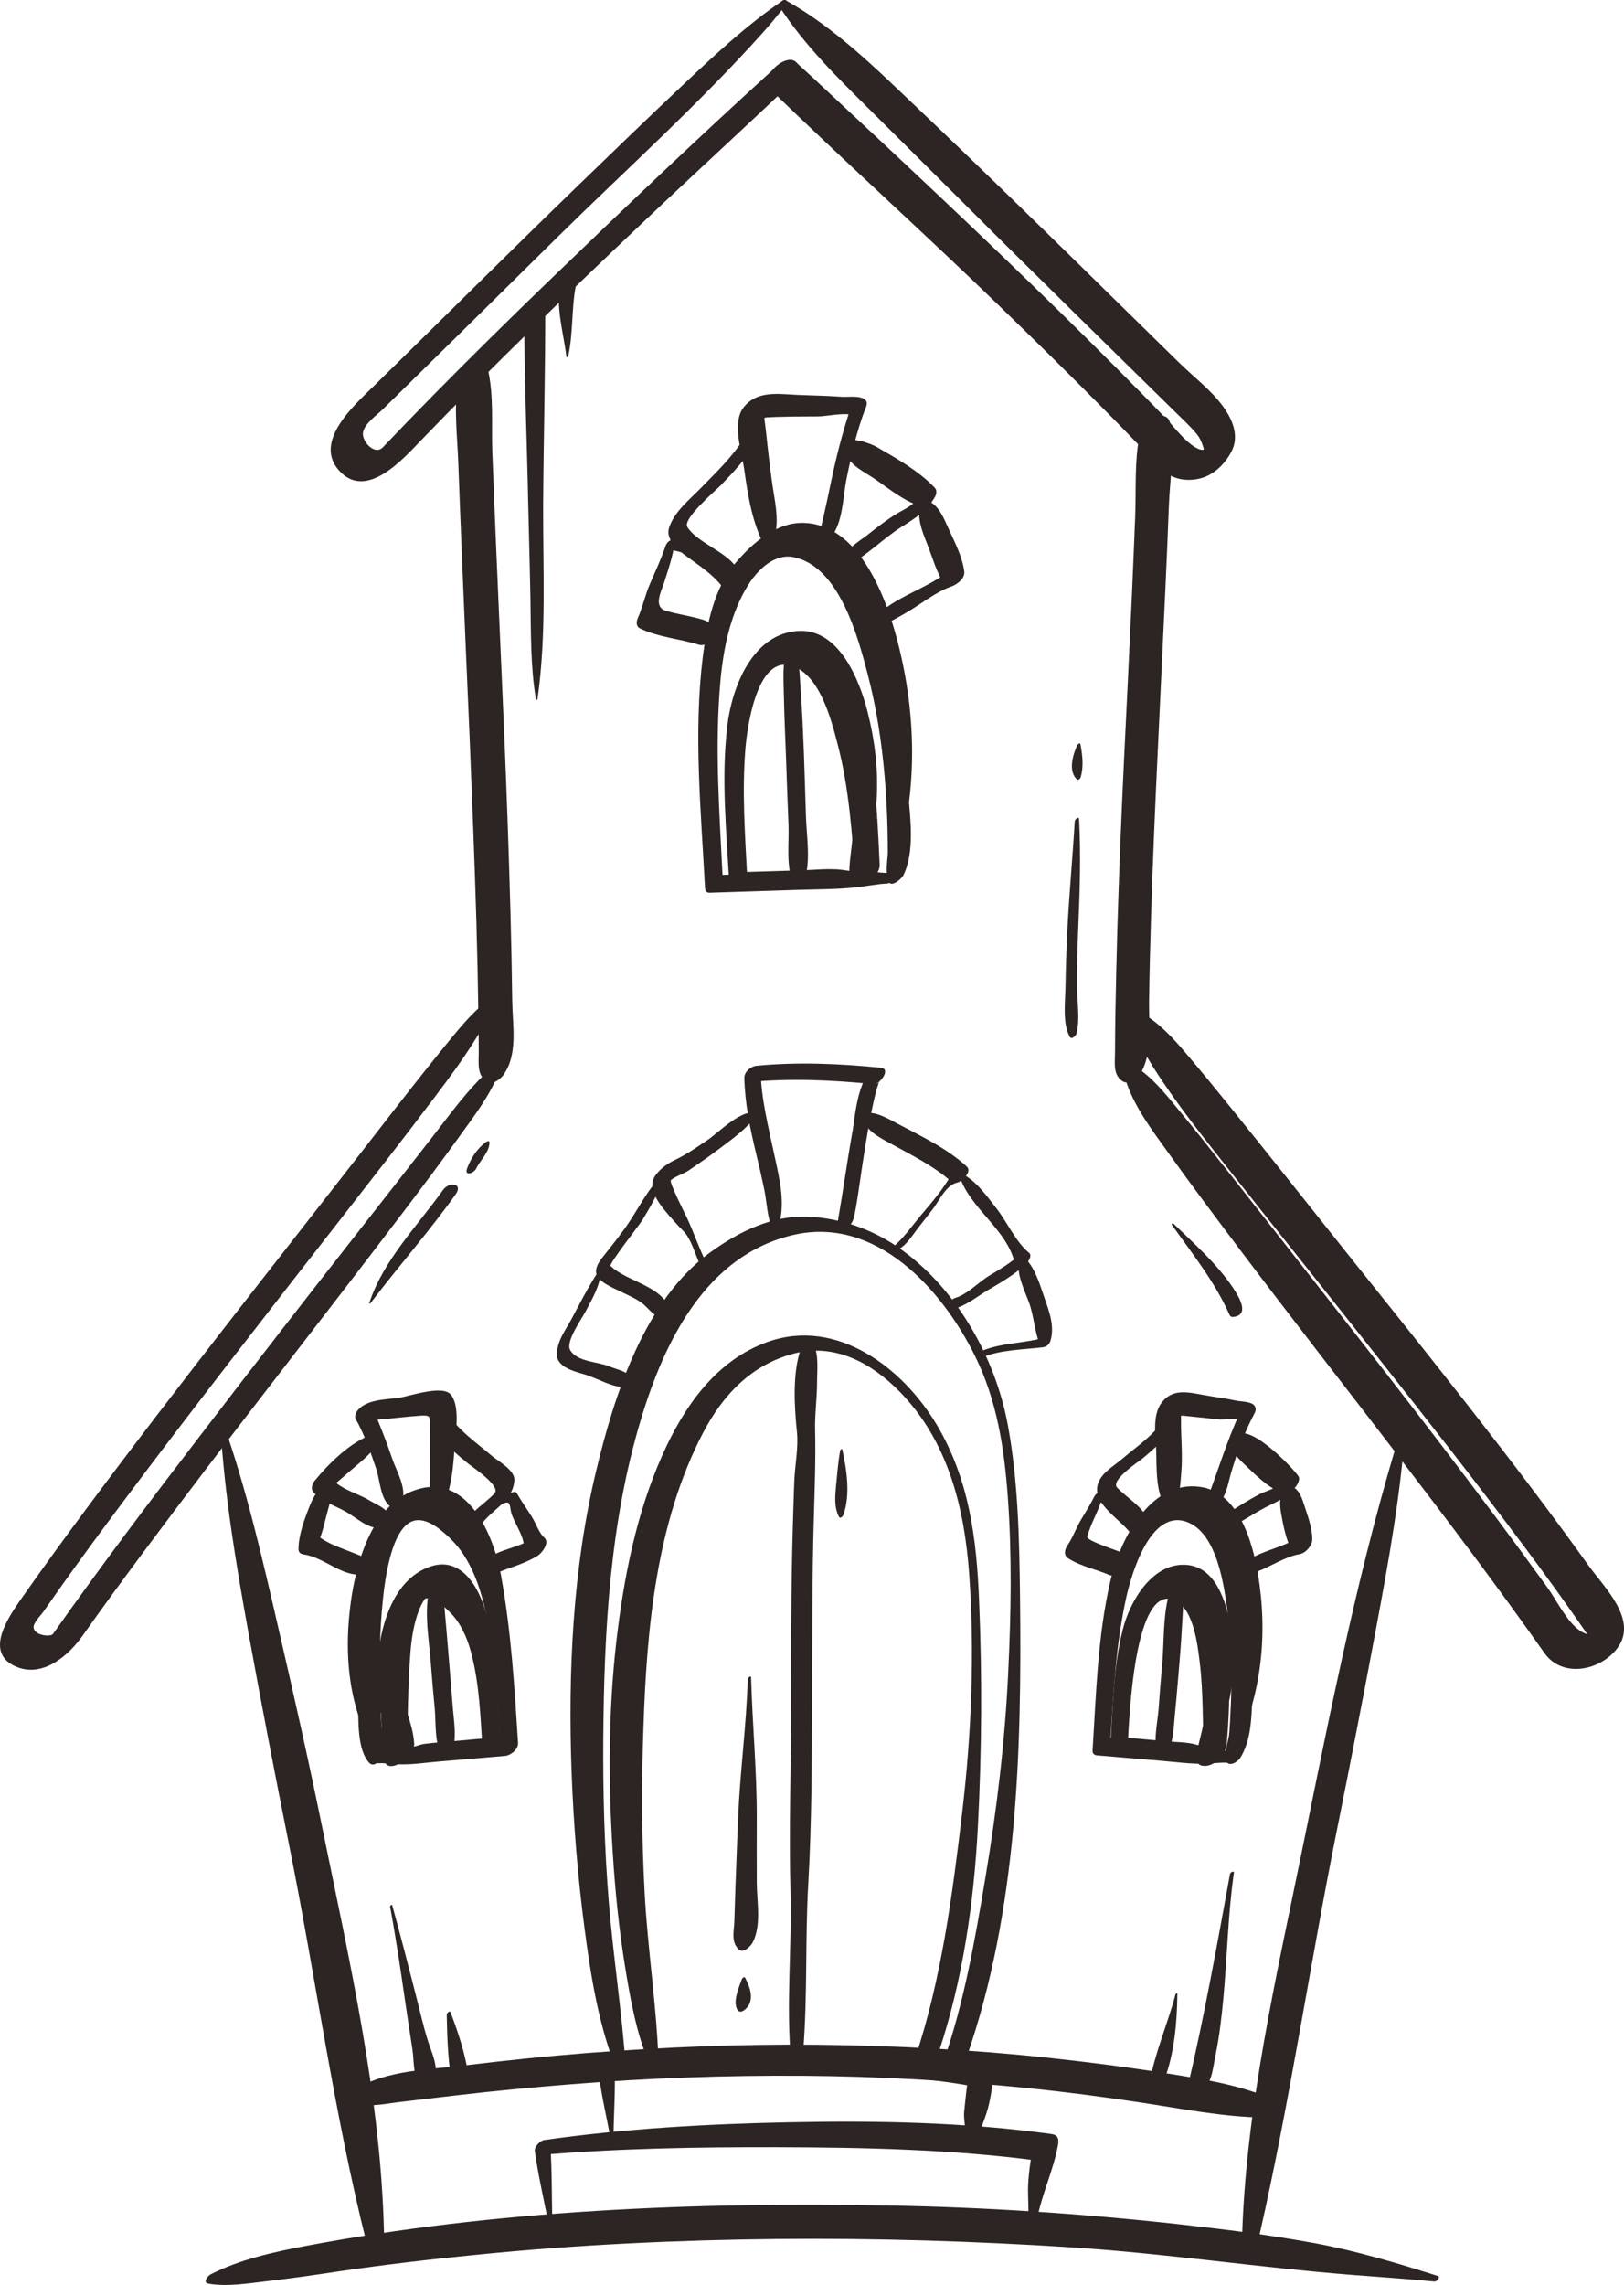 <?xml version="1.0" encoding="UTF-8"?> <svg xmlns="http://www.w3.org/2000/svg" viewBox="0 0 53.992 75.933" fill="none"><path d="M7.327 47.359C7.461 49.692 7.852 51.997 8.266 54.293C8.694 56.64 9.145 58.987 9.614 61.324C10.498 65.714 11.096 70.187 12.186 74.53C12.265 74.839 12.771 74.388 12.766 74.185C12.66 69.671 11.62 65.185 10.723 60.777C10.268 58.54 9.766 56.313 9.251 54.086C8.726 51.804 8.202 49.508 7.424 47.299C7.406 47.244 7.323 47.322 7.323 47.359H7.327Z" fill="#2D2523"></path><path d="M46.629 47.345C45.216 51.892 44.278 56.627 43.33 61.292C42.451 65.618 41.406 70.04 41.291 74.471C41.282 74.839 41.83 74.452 41.876 74.259C42.888 69.81 43.55 65.282 44.448 60.814C44.899 58.573 45.336 56.332 45.755 54.086C46.173 51.845 46.583 49.591 46.73 47.318C46.73 47.253 46.638 47.327 46.629 47.355V47.345Z" fill="#2D2523"></path><path d="M6.922 75.888C7.562 75.999 8.248 75.879 8.892 75.805C9.656 75.718 10.419 75.608 11.183 75.493C12.771 75.258 14.363 75.074 15.96 74.917C19.231 74.595 22.521 74.439 25.807 74.406C29.097 74.374 32.396 74.475 35.677 74.687C38.801 74.89 41.893 75.359 45.008 75.603C45.906 75.672 46.798 75.732 47.695 75.819C47.765 75.824 47.903 75.667 47.806 75.635C46.458 75.207 45.1 74.802 43.711 74.544C42.224 74.273 40.724 74.085 39.224 73.919C36.003 73.564 32.769 73.348 29.524 73.293C23.087 73.173 16.498 73.445 10.157 74.637C9.094 74.839 7.962 75.088 6.996 75.585C6.909 75.631 6.734 75.851 6.922 75.884V75.888Z" fill="#2D2523"></path><path d="M16.417 33.095C15.732 33.569 15.189 34.273 14.664 34.917C13.965 35.778 13.284 36.652 12.603 37.531C10.978 39.625 9.34 41.709 7.711 43.802C6.059 45.928 4.412 48.063 2.806 50.226C2.116 51.156 1.435 52.094 0.768 53.042C0.317 53.686 -0.594 54.933 0.565 55.398C1.44 55.748 2.282 55.012 2.742 54.363C3.372 53.47 4.016 52.591 4.67 51.712C6.124 49.757 7.605 47.82 9.096 45.892C10.55 44.005 12.009 42.123 13.449 40.223C14.066 39.408 14.682 38.589 15.281 37.756C15.768 37.08 16.307 36.385 16.601 35.603C16.689 35.368 16.459 35.382 16.33 35.502C15.571 36.169 14.963 37.029 14.342 37.825C13.56 38.824 12.782 39.827 11.995 40.825C10.205 43.108 8.42 45.399 6.658 47.705C4.992 49.876 3.34 52.062 1.762 54.298C1.688 54.404 1.145 54.358 1.118 54.091C1.099 53.93 1.357 53.682 1.444 53.558C1.614 53.314 1.789 53.065 1.96 52.821C2.65 51.846 3.363 50.884 4.076 49.927C6.423 46.789 8.839 43.701 11.25 40.609C12.34 39.21 13.431 37.816 14.498 36.399C14.936 35.819 15.368 35.235 15.755 34.618C16.054 34.144 16.38 33.679 16.491 33.127C16.5 33.076 16.449 33.076 16.417 33.1V33.095Z" fill="#2D2523"></path><path d="M37.582 33.611C37.687 34.471 38.184 35.244 38.667 35.962C39.298 36.896 40.002 37.789 40.701 38.672C42.367 40.78 44.046 42.878 45.712 44.985C47.387 47.102 49.057 49.228 50.672 51.39C51.358 52.306 52.03 53.236 52.683 54.179C52.766 54.298 52.821 54.404 52.867 54.542C52.955 54.786 53.157 54.308 53.084 54.331C52.913 54.377 52.683 54.294 52.545 54.202C52.09 53.903 51.759 53.185 51.441 52.748C49.126 49.545 46.701 46.416 44.263 43.306C43.08 41.796 41.893 40.287 40.706 38.778C40.213 38.152 39.717 37.526 39.21 36.914C38.759 36.367 38.331 35.815 37.733 35.433C37.572 35.331 37.333 35.566 37.379 35.736C37.637 36.707 38.308 37.563 38.888 38.373C39.625 39.404 40.388 40.416 41.148 41.428C42.892 43.747 44.682 46.03 46.448 48.335C48.114 50.507 49.766 52.693 51.344 54.929C51.952 55.794 53.236 55.509 53.783 54.754C54.455 53.824 53.346 52.762 52.826 52.044C50.313 48.537 47.599 45.169 44.907 41.801C43.582 40.144 42.27 38.479 40.936 36.831C40.398 36.164 39.854 35.497 39.293 34.844C38.842 34.324 38.322 33.799 37.687 33.532C37.646 33.514 37.582 33.578 37.586 33.62L37.582 33.611Z" fill="#2D2523"></path><path d="M16.741 35.713C17.228 35.041 17.04 34.057 17.03 33.27C17.017 32.285 16.998 31.3 16.971 30.316C16.915 28.263 16.842 26.216 16.754 24.168C16.667 22.111 16.575 20.059 16.487 18.002C16.446 17.013 16.405 16.019 16.368 15.025C16.336 14.133 16.423 13.148 16.221 12.278C16.096 11.754 15.254 12.481 15.213 12.761C15.093 13.613 15.204 14.514 15.236 15.37C15.273 16.36 15.31 17.349 15.351 18.338C15.434 20.39 15.526 22.447 15.613 24.5C15.696 26.552 15.779 28.599 15.839 30.652C15.866 31.636 15.889 32.626 15.903 33.615C15.912 34.061 15.917 34.508 15.917 34.954C15.917 35.322 15.843 35.787 16.239 35.962C16.418 36.04 16.644 35.847 16.741 35.718V35.713Z" fill="#2D2523"></path><path d="M37.894 35.717C38.335 34.999 38.192 34.107 38.202 33.287C38.215 32.372 38.238 31.456 38.266 30.541C38.321 28.709 38.4 26.882 38.487 25.051C38.57 23.224 38.662 21.393 38.745 19.566C38.786 18.65 38.828 17.739 38.86 16.824C38.892 15.954 39.058 14.96 38.91 14.1C38.8 13.455 37.958 14.1 37.884 14.477C37.714 15.333 37.774 16.262 37.742 17.137C37.705 18.052 37.668 18.968 37.627 19.879C37.544 21.71 37.452 23.537 37.364 25.364C37.277 27.191 37.203 29.022 37.148 30.849C37.12 31.764 37.102 32.676 37.084 33.591C37.074 34.047 37.074 34.507 37.07 34.962C37.07 35.312 36.996 35.708 37.309 35.924C37.507 36.062 37.783 35.883 37.894 35.708V35.717Z" fill="#2D2523"></path><path d="M26 0.034C24.799 0.853 23.75 1.837 22.696 2.831C21.518 3.94 20.354 5.068 19.194 6.19C16.926 8.385 14.689 10.617 12.43 12.826C11.781 13.461 10.383 14.689 11.294 15.66C12.191 16.617 13.392 15.26 13.958 14.675C16.392 12.149 18.923 9.71 21.472 7.299C23.073 5.781 24.702 4.295 26.299 2.772C26.451 2.624 26.672 2.27 26.474 2.072C26.267 1.865 25.931 2.104 25.774 2.247C23.193 4.594 20.667 7 18.159 9.421C16.898 10.64 15.651 11.869 14.418 13.12C13.852 13.695 13.291 14.275 12.729 14.864C12.453 15.154 12.007 14.648 12.071 14.358C12.136 14.063 12.518 13.806 12.725 13.603C12.973 13.359 13.217 13.12 13.465 12.876C14.027 12.324 14.588 11.772 15.15 11.22C16.295 10.088 17.446 8.956 18.591 7.824C20.846 5.606 23.23 3.462 25.342 1.106C25.618 0.802 25.876 0.48 26.133 0.158C26.225 0.043 26.119 -0.049 26.004 0.029L26 0.034Z" fill="#2D2523"></path><path d="M25.926 0.241C26.754 1.506 27.808 2.542 28.876 3.605C30.021 4.75 31.176 5.887 32.322 7.033C34.549 9.26 36.804 11.459 39.049 13.668C39.302 13.916 39.56 14.151 39.785 14.422C39.891 14.551 39.951 14.694 40.002 14.85C40.066 15.044 39.9 15.08 40.117 14.901C39.781 15.177 39.017 14.169 38.824 13.967C37.623 12.72 36.394 11.501 35.156 10.286C32.644 7.829 30.072 5.422 27.5 3.025C27.159 2.707 26.814 2.385 26.469 2.072C26.087 1.732 25.227 2.597 25.59 2.951C28.093 5.376 30.689 7.714 33.196 10.139C34.457 11.358 35.704 12.587 36.937 13.838C37.503 14.413 38.064 14.998 38.621 15.582C38.953 15.927 39.431 16.01 39.882 15.904C40.351 15.794 40.729 15.416 40.941 15.007C41.207 14.492 40.982 13.958 40.678 13.53C40.287 12.978 39.675 12.518 39.197 12.048C38.631 11.496 38.064 10.939 37.503 10.387C35.184 8.109 32.865 5.832 30.509 3.595C29.138 2.293 27.79 0.945 26.124 0.011C26.018 -0.049 25.862 0.154 25.926 0.246V0.241Z" fill="#2D2523"></path><path d="M11.727 69.819C12.137 70.068 12.772 69.916 13.223 69.861C13.89 69.782 14.557 69.704 15.224 69.626C16.481 69.479 17.741 69.364 18.998 69.262C21.561 69.056 24.137 68.964 26.71 68.982C29.204 69 31.697 69.143 34.178 69.391C35.434 69.52 36.681 69.681 37.928 69.87C39.304 70.077 40.638 70.348 42.028 70.371C42.235 70.371 42.686 69.92 42.377 69.787C41.25 69.29 40.077 69.106 38.862 68.913C37.541 68.701 36.216 68.531 34.891 68.388C32.337 68.112 29.769 67.979 27.202 67.951C24.63 67.923 22.058 68.029 19.495 68.227C18.156 68.333 16.821 68.471 15.491 68.632C14.318 68.775 12.836 68.784 11.819 69.433C11.704 69.506 11.566 69.723 11.723 69.819H11.727Z" fill="#2D2523"></path><path d="M20.807 68.724C20.678 66.883 20.393 65.056 20.241 63.22C20.094 61.394 20.043 59.562 20.057 57.731C20.085 54.183 20.278 50.585 21.309 47.166C22.1 44.543 23.49 41.704 26.384 41.037C29.122 40.407 31.312 42.836 32.407 45.045C33.148 46.536 33.387 48.123 33.507 49.761C33.645 51.685 33.613 53.613 33.521 55.536C33.415 57.837 33.143 60.124 32.762 62.392C32.412 64.481 32.053 66.556 31.349 68.563C31.275 68.77 31.455 68.903 31.643 68.857C31.883 68.797 32.057 68.59 32.136 68.365C33.829 63.506 33.972 58.168 33.912 53.07C33.889 51.179 33.852 49.241 33.511 47.378C33.093 45.091 31.772 42.763 29.835 41.433C28.975 40.844 27.934 40.48 26.89 40.434C25.68 40.374 24.571 40.927 23.614 41.617C21.419 43.209 20.425 46.361 19.822 48.869C19.04 52.122 18.884 55.559 19.003 58.89C19.068 60.621 19.206 62.346 19.431 64.062C19.643 65.691 19.91 67.357 20.536 68.885C20.591 69.023 20.807 68.825 20.802 68.728L20.807 68.724Z" fill="#2D2523"></path><path d="M40.934 58.412C41.868 56.617 42.144 54.648 41.873 52.642C41.721 51.514 41.279 49.6 39.898 49.411C38.219 49.181 37.221 51.206 36.917 52.531C36.489 54.381 36.443 56.3 36.323 58.182C36.319 58.278 36.392 58.329 36.475 58.334C37.184 58.393 37.897 58.453 38.606 58.513C39.093 58.555 39.59 58.624 40.083 58.61C40.303 58.605 40.603 58.564 40.791 58.578C40.952 58.591 41.178 58.246 40.962 58.228C40.787 58.214 40.515 58.117 40.313 58.076C39.848 57.979 39.36 57.97 38.886 57.929C38.178 57.864 37.469 57.804 36.76 57.74C36.811 57.791 36.862 57.841 36.912 57.892C37.018 56.286 37.092 54.694 37.437 53.116C37.607 52.329 38.242 50.134 39.457 50.576C40.469 50.944 40.704 52.72 40.814 53.599C41.017 55.173 40.943 56.857 40.805 58.435C40.796 58.518 40.916 58.435 40.929 58.403L40.934 58.412Z" fill="#2D2523"></path><path d="M38.97 50.061C39.255 49.725 39.232 49.347 39.274 48.924C39.324 48.363 39.26 47.764 39.264 47.203C39.264 47.083 39.264 46.968 39.264 46.849C39.287 46.609 39.214 46.674 39.039 47.042C39.283 47.028 39.54 47.069 39.784 47.092C40.028 47.115 40.272 47.143 40.516 47.171C40.658 47.184 41.128 47.129 41.225 47.194C41.225 47.111 41.225 47.028 41.22 46.95C40.797 47.875 40.502 48.841 40.148 49.789C40.115 49.867 40.079 49.978 40.152 50.051C40.175 50.07 40.194 50.093 40.217 50.111C40.263 50.157 40.346 50.125 40.387 50.093C40.76 49.807 40.801 49.398 40.925 48.961C41.123 48.275 41.376 47.589 41.712 46.959C41.758 46.876 41.758 46.793 41.708 46.715C41.611 46.573 41.252 46.577 41.096 46.545C40.741 46.467 40.382 46.425 40.028 46.361C39.513 46.269 38.997 46.131 38.629 46.6C38.289 47.033 38.431 47.746 38.441 48.252C38.454 48.758 38.418 49.743 38.813 50.129C38.864 50.18 38.942 50.106 38.97 50.07V50.061Z" fill="#2D2523"></path><path d="M38.9 49.918C39.176 49.071 39.093 48.202 39.01 47.336C38.983 47.033 38.628 47.281 38.532 47.396C38.177 47.82 37.722 48.128 37.308 48.482C37.032 48.717 36.631 48.933 36.507 49.297C36.268 49.996 37.34 50.525 37.653 51.045C37.814 51.317 38.182 50.926 38.191 50.723C38.214 50.189 37.455 49.785 37.137 49.43C36.921 49.186 37.851 48.574 37.98 48.473C38.325 48.188 38.647 47.893 38.932 47.544C38.776 47.585 38.619 47.622 38.463 47.659C38.789 48.377 38.518 49.232 38.835 49.946C38.849 49.978 38.895 49.932 38.9 49.913V49.918Z" fill="#2D2523"></path><path d="M37.15 50.042C37.067 49.784 36.878 49.669 36.625 49.586C36.528 49.554 36.423 49.655 36.381 49.734C36.248 50.001 36.087 50.258 35.935 50.511C35.779 50.769 35.677 51.077 35.507 51.326C35.401 51.478 35.341 51.676 35.521 51.791C35.944 52.057 36.427 52.145 36.878 52.338C37.191 52.471 37.753 51.818 37.384 51.629C37.233 51.551 36.11 51.206 36.147 51.068C36.271 50.594 36.551 50.18 36.666 49.697C36.593 49.761 36.519 49.826 36.441 49.89C36.666 49.927 36.869 50.042 37.094 50.093C37.117 50.097 37.154 50.07 37.145 50.042H37.15Z" fill="#2D2523"></path><path d="M41.03 47.824C40.882 48.187 41.076 48.376 41.342 48.633C41.715 48.988 42.143 49.43 42.626 49.614C42.608 49.508 42.585 49.397 42.566 49.292C42.497 49.439 42.019 49.577 41.871 49.655C41.494 49.858 41.122 50.083 40.772 50.327C40.556 50.479 40.473 50.971 40.85 50.787C41.324 50.557 41.752 50.239 42.23 50.014C42.571 49.853 42.866 49.687 43.096 49.384C43.146 49.315 43.229 49.153 43.174 49.066C43.004 48.794 41.347 47.06 41.034 47.819L41.03 47.824Z" fill="#2D2523"></path><path d="M42.699 49.407C42.533 49.71 42.538 49.982 42.597 50.322C42.666 50.709 42.768 51.215 42.961 51.551C43.039 51.39 43.117 51.233 43.195 51.072C42.597 51.486 41.714 51.542 41.212 52.08C41.18 52.117 41.102 52.223 41.166 52.269C41.374 52.425 41.58 52.305 41.806 52.223C42.257 52.052 42.726 51.73 43.205 51.648C43.412 51.611 43.628 51.367 43.628 51.155C43.628 50.755 43.467 50.354 43.347 49.977C43.251 49.669 43.117 49.365 42.759 49.365C42.736 49.365 42.713 49.388 42.703 49.407H42.699Z" fill="#2D2523"></path><path d="M25.861 40.82C26.137 40.034 25.916 39.178 25.746 38.391C25.548 37.448 25.304 36.523 25.286 35.556C25.152 35.69 25.019 35.823 24.881 35.961C26.252 35.828 27.651 35.888 29.017 36.026C29.082 35.846 29.151 35.667 29.215 35.487C28.53 35.584 28.433 37.079 28.35 37.554C28.166 38.584 28.023 39.62 27.844 40.646C27.83 40.715 27.83 40.82 27.922 40.843C27.987 40.862 28.042 40.857 28.102 40.83C28.3 40.733 27.959 40.917 28.143 40.807C28.295 40.715 28.364 40.581 28.401 40.411C28.502 39.928 28.562 39.436 28.635 38.952C28.728 38.331 28.824 37.705 28.944 37.089C28.994 36.831 29.05 36.569 29.114 36.316C29.137 36.219 29.169 36.118 29.202 36.021C29.275 35.791 29.312 35.989 29.086 36.021C29.284 35.994 29.62 35.515 29.284 35.483C27.913 35.345 26.519 35.285 25.148 35.418C24.959 35.437 24.743 35.616 24.747 35.823C24.766 36.684 24.941 37.521 25.143 38.354C25.24 38.764 25.336 39.169 25.419 39.583C25.502 40.02 25.511 40.503 25.704 40.908C25.746 40.995 25.852 40.876 25.866 40.83L25.861 40.82Z" fill="#2D2523"></path><path d="M28.735 37.162C28.703 37.535 29.296 37.83 29.572 37.982C30.286 38.377 31.027 38.732 31.638 39.275C31.638 39.192 31.638 39.104 31.634 39.021C31.385 39.482 30.99 39.946 30.649 40.347C30.336 40.719 30.074 41.101 29.71 41.428C29.664 41.469 29.641 41.58 29.733 41.561C30.06 41.502 30.299 41.097 30.488 40.853C30.654 40.637 30.824 40.42 30.994 40.204C31.22 39.923 31.441 39.385 31.818 39.302C31.974 39.27 32.333 38.939 32.14 38.764C31.464 38.147 30.631 37.761 29.83 37.337C29.724 37.282 28.772 36.707 28.735 37.158V37.162Z" fill="#2D2523"></path><path d="M31.89 39.045C32.213 40.153 33.533 40.876 33.745 42.031C33.782 41.93 33.818 41.828 33.86 41.727C33.574 41.989 33.239 42.183 32.907 42.381C32.539 42.601 32.157 43.02 31.748 43.135C31.587 43.181 31.38 43.563 31.656 43.508C32.088 43.416 32.452 43.108 32.829 42.882C33.289 42.611 33.736 42.358 34.127 41.985C34.196 41.92 34.32 41.722 34.214 41.635C33.772 41.276 33.478 40.6 33.123 40.149C32.797 39.735 32.438 39.215 31.946 38.989C31.923 38.98 31.886 39.017 31.895 39.04L31.89 39.045Z" fill="#2D2523"></path><path d="M33.866 41.901C33.811 42.38 34.041 42.831 34.206 43.272C34.381 43.742 34.391 44.271 34.588 44.717C34.657 44.621 34.726 44.524 34.8 44.427C34.087 44.653 33.318 44.607 32.624 44.901C32.504 44.952 32.444 45.191 32.624 45.117C33.268 44.851 33.986 44.855 34.671 44.773C34.791 44.759 34.887 44.671 34.924 44.556C35.067 44.078 34.887 43.59 34.726 43.135C34.574 42.697 34.4 42.085 34.041 41.781C33.967 41.722 33.875 41.846 33.866 41.906V41.901Z" fill="#2D2523"></path><path d="M25.139 37.015C24.743 36.776 23.855 37.659 23.556 37.862C23.202 38.101 22.852 38.349 22.466 38.534C22.203 38.658 21.992 38.805 21.812 39.031C21.499 39.426 21.854 39.923 22.111 40.236C22.305 40.466 22.498 40.687 22.71 40.899C22.999 41.184 23.115 41.727 23.303 42.086C23.349 42.173 23.515 42.035 23.478 41.962C23.243 41.483 23.073 40.977 22.848 40.489C22.779 40.342 22.231 39.27 22.305 39.215C22.48 39.077 22.719 39.017 22.907 38.888C23.239 38.662 23.565 38.437 23.883 38.198C24.302 37.88 24.845 37.503 25.139 37.07C25.148 37.057 25.158 37.034 25.139 37.024V37.015Z" fill="#2D2523"></path><path d="M22.029 39.036C21.504 39.542 21.191 40.246 20.763 40.835C20.547 41.134 20.317 41.424 20.087 41.713C19.967 41.861 19.816 42.049 19.816 42.256C19.816 42.583 20.4 42.804 20.63 42.919C20.86 43.034 21.09 43.126 21.302 43.273C21.619 43.494 21.711 43.803 22.121 43.784C22.208 43.784 22.3 43.687 22.282 43.595C22.089 42.726 20.851 42.611 20.299 42.068C20.239 42.008 21.228 40.738 21.311 40.614C21.619 40.126 21.918 39.602 22.089 39.049C22.102 38.999 22.043 39.022 22.024 39.036H22.029Z" fill="#2D2523"></path><path d="M19.886 42.261C19.564 42.758 19.279 43.306 19.003 43.83C18.796 44.217 18.52 44.553 18.515 45.013C18.51 45.436 19.122 45.583 19.426 45.671C19.886 45.804 20.452 46.177 20.917 46.085C20.968 46.076 21.032 46.011 21.027 45.956C20.981 45.57 20.586 45.547 20.259 45.408C19.877 45.247 19.191 45.266 18.957 44.866C18.791 44.585 19.348 43.821 19.481 43.559C19.688 43.159 19.964 42.712 19.969 42.247C19.969 42.197 19.9 42.238 19.886 42.257V42.261Z" fill="#2D2523"></path><path d="M40.139 58.307C40.898 57.074 41.129 55.716 40.944 54.281C40.839 53.466 40.512 52.146 39.527 52.012C38.345 51.856 37.567 53.195 37.328 54.152C37.001 55.454 36.992 56.848 36.909 58.183C36.904 58.279 36.978 58.33 37.061 58.335C37.544 58.376 38.022 58.417 38.506 58.454C38.819 58.482 39.15 58.537 39.463 58.514C39.619 58.505 39.909 58.454 40.001 58.459C40.162 58.473 40.388 58.127 40.171 58.109C40.121 58.109 39.886 58.012 39.78 57.98C39.467 57.888 39.108 57.897 38.786 57.865C38.308 57.824 37.825 57.778 37.346 57.736C37.397 57.787 37.447 57.838 37.498 57.888C37.544 57.202 37.696 52.537 39.076 53.19C39.688 53.48 39.817 54.676 39.886 55.238C40.01 56.25 39.978 57.299 40.024 58.312C40.024 58.381 40.121 58.33 40.139 58.298V58.307Z" fill="#2D2523"></path><path d="M39.056 52.476C38.633 53.291 38.72 54.423 38.637 55.32C38.591 55.817 38.554 56.314 38.518 56.806C38.481 57.28 38.324 57.892 38.504 58.338C38.568 58.504 38.808 58.302 38.844 58.214C39.015 57.809 39.019 57.4 39.061 56.967C39.12 56.397 39.162 55.821 39.213 55.251C39.259 54.699 39.295 54.142 39.323 53.59C39.341 53.212 39.41 52.743 39.171 52.425C39.139 52.384 39.074 52.453 39.061 52.481L39.056 52.476Z" fill="#2D2523"></path><path d="M40.315 53.843C40.236 54.565 40.131 55.265 40.117 55.996C40.108 56.461 40.075 56.926 39.988 57.381C39.919 57.736 39.799 58.063 39.781 58.431C39.767 58.725 40.103 58.721 40.287 58.629C40.554 58.5 40.756 58.242 40.784 57.948C40.858 57.124 40.885 56.263 40.862 55.435C40.848 55.035 40.779 54.004 40.365 53.802C40.342 53.792 40.319 53.825 40.315 53.843Z" fill="#2D2523"></path><path d="M41.333 54.266C41.177 54.956 41.108 55.665 41.02 56.364C40.974 56.742 40.942 57.123 40.891 57.496C40.85 57.818 40.707 58.159 40.762 58.481C40.808 58.752 41.14 58.568 41.232 58.421C41.586 57.86 41.609 57.11 41.632 56.461C41.655 55.72 41.563 54.952 41.398 54.229C41.388 54.192 41.333 54.243 41.328 54.261L41.333 54.266Z" fill="#2D2523"></path><path d="M29.643 29.175C30.522 26.58 30.517 23.865 29.817 21.224C29.431 19.774 28.538 17.432 26.725 17.377C25.805 17.349 25.014 18.049 24.457 18.702C23.734 19.553 23.5 20.745 23.366 21.822C23.053 24.371 23.307 26.966 23.44 29.515C23.44 29.603 23.5 29.672 23.592 29.667C24.549 29.635 25.501 29.607 26.458 29.575C27.126 29.552 27.802 29.561 28.469 29.488C28.801 29.451 29.183 29.373 29.491 29.364C29.647 29.359 29.873 29.005 29.661 29.014C29.412 29.023 29.081 28.972 28.81 28.954C28.161 28.908 27.503 28.968 26.854 28.986C25.86 29.018 24.871 29.046 23.877 29.078C23.928 29.129 23.978 29.179 24.029 29.23C23.919 27.012 23.753 24.808 23.955 22.586C24.057 21.5 24.3 20.34 24.894 19.411C25.202 18.927 25.745 18.394 26.376 18.513C27.903 18.812 28.529 21.178 28.851 22.42C29.417 24.587 29.56 26.985 29.505 29.216C29.505 29.304 29.624 29.207 29.638 29.166L29.643 29.175Z" fill="#2D2523"></path><path d="M25.636 18.136C25.903 17.621 25.83 17.036 25.738 16.48C25.618 15.757 25.54 15.03 25.462 14.303C25.434 14.073 25.397 13.843 25.392 13.613C25.172 13.866 25.199 13.949 25.475 13.871C25.696 13.857 25.913 13.852 26.133 13.848C26.492 13.838 26.856 13.843 27.215 13.838C27.468 13.838 28.135 13.691 28.342 13.806C28.314 13.737 28.291 13.673 28.264 13.604C28.001 14.404 27.794 15.214 27.624 16.038C27.537 16.452 27.449 16.871 27.353 17.285C27.288 17.556 27.219 17.731 27.376 17.961C27.436 18.049 27.578 17.915 27.615 17.874C28.034 17.358 28.015 16.544 28.144 15.914C28.305 15.113 28.485 14.308 28.784 13.544C28.816 13.466 28.844 13.369 28.779 13.3C28.613 13.125 28.204 13.203 27.978 13.185C27.482 13.148 26.985 13.144 26.483 13.121C25.839 13.088 25.144 12.978 24.711 13.553C24.334 14.055 24.661 15.03 24.739 15.573C24.863 16.466 25.011 17.414 25.452 18.21C25.498 18.293 25.609 18.196 25.636 18.141V18.136Z" fill="#2D2523"></path><path d="M25.53 17.979C25.714 16.81 25.489 15.609 25.185 14.482C25.12 14.252 24.775 14.505 24.715 14.597C24.324 15.209 23.8 15.706 23.298 16.221C22.916 16.613 22.429 16.994 22.249 17.524C22.093 17.998 22.672 18.375 22.981 18.6C23.418 18.913 23.804 19.185 24.113 19.631C24.26 19.847 24.628 19.424 24.619 19.263C24.582 18.439 23.248 18.145 22.852 17.514C22.682 17.243 23.791 16.304 23.979 16.111C24.393 15.683 24.794 15.246 25.111 14.744C24.955 14.786 24.798 14.823 24.642 14.859C25.18 15.83 24.978 17.027 25.456 18.002C25.47 18.034 25.516 17.993 25.521 17.97L25.53 17.979Z" fill="#2D2523"></path><path d="M23.175 18.434C22.981 18.131 22.701 18.011 22.351 17.951C22.25 17.933 22.153 18.062 22.126 18.145C21.983 18.577 21.785 18.991 21.606 19.41C21.449 19.769 21.371 20.165 21.214 20.519C21.155 20.648 21.132 20.813 21.283 20.887C21.9 21.181 22.581 21.223 23.23 21.425C23.391 21.476 23.566 21.37 23.672 21.26C23.902 21.02 23.704 20.698 23.396 20.602C22.981 20.473 22.553 20.422 22.139 20.298C21.707 20.165 21.983 19.658 22.084 19.35C22.218 18.922 22.36 18.517 22.425 18.071C22.351 18.135 22.277 18.2 22.199 18.264C22.517 18.287 22.816 18.416 23.119 18.49C23.138 18.494 23.188 18.462 23.17 18.439L23.175 18.434Z" fill="#2D2523"></path><path d="M28.103 14.809C28.033 15.361 28.669 15.637 29.064 15.904C29.547 16.231 30.017 16.627 30.574 16.815C30.541 16.737 30.514 16.659 30.482 16.576C30.431 16.765 29.971 16.972 29.81 17.073C29.46 17.289 29.133 17.542 28.811 17.8C28.696 17.892 27.698 18.527 27.992 18.775C28.056 18.831 28.158 18.821 28.227 18.78C28.853 18.426 29.363 17.897 29.971 17.51C30.417 17.229 30.831 16.972 31.089 16.502C31.135 16.419 31.153 16.291 31.084 16.217C30.564 15.66 29.791 15.223 29.133 14.846C29 14.768 28.153 14.409 28.103 14.814V14.809Z" fill="#2D2523"></path><path d="M30.622 16.673C30.461 17.124 30.631 17.593 30.801 18.017C30.995 18.486 31.128 19.043 31.427 19.457C31.496 19.277 31.56 19.098 31.625 18.918C30.861 19.563 29.738 19.816 29.057 20.543C29.025 20.575 28.933 20.727 29.034 20.745C29.407 20.819 29.72 20.584 30.037 20.414C30.548 20.133 31.082 19.678 31.634 19.489C31.818 19.425 32.085 19.222 32.058 18.997C31.993 18.477 31.717 17.975 31.505 17.501C31.349 17.147 31.128 16.636 30.682 16.609C30.654 16.609 30.631 16.636 30.622 16.659V16.673Z" fill="#2D2523"></path><path d="M28.56 29.147C29.282 27.366 29.319 25.535 28.85 23.68C28.588 22.631 27.916 20.92 26.581 20.966C25.021 21.021 24.327 22.848 24.179 24.131C23.972 25.88 24.156 27.665 24.248 29.418C24.248 29.506 24.308 29.575 24.4 29.57C25.058 29.547 25.721 29.529 26.379 29.506C26.825 29.492 27.281 29.506 27.727 29.441C27.943 29.409 28.219 29.336 28.417 29.326C28.574 29.322 28.799 28.967 28.588 28.977C28.431 28.981 28.187 28.931 28.012 28.908C27.571 28.852 27.111 28.908 26.664 28.921C26.006 28.94 25.348 28.963 24.69 28.981C24.741 29.032 24.791 29.083 24.842 29.133C24.768 27.711 24.667 26.303 24.782 24.881C24.833 24.237 25.141 21.872 26.236 22.107C27.239 22.318 27.64 23.929 27.851 24.743C28.224 26.165 28.334 27.725 28.431 29.184C28.436 29.262 28.542 29.188 28.555 29.152L28.56 29.147Z" fill="#2D2523"></path><path d="M26.178 21.43C25.998 22.005 26.054 22.599 26.063 23.197C26.077 23.892 26.113 24.591 26.136 25.286C26.159 25.994 26.187 26.708 26.215 27.416C26.238 28.001 26.118 28.875 26.399 29.39C26.495 29.565 26.721 29.331 26.758 29.22C26.951 28.58 26.818 27.803 26.795 27.14C26.772 26.427 26.753 25.718 26.726 25.005C26.698 24.315 26.67 23.62 26.62 22.93C26.578 22.415 26.601 21.798 26.298 21.356C26.265 21.306 26.187 21.398 26.178 21.425V21.43Z" fill="#2D2523"></path><path d="M28.1 23.065C28.192 24.031 28.178 24.997 28.28 25.968C28.339 26.529 28.358 27.095 28.349 27.657C28.339 28.181 28.201 28.692 28.243 29.221C28.293 29.856 29.269 29.185 29.246 28.738C29.195 27.625 29.14 26.502 29.002 25.393C28.938 24.855 28.786 24.284 28.593 23.778C28.491 23.525 28.418 23.147 28.146 23.023C28.128 23.014 28.096 23.046 28.096 23.065H28.1Z" fill="#2D2523"></path><path d="M29.546 23.488C29.486 24.463 29.523 25.448 29.541 26.428C29.55 26.911 29.564 27.394 29.559 27.882C29.559 28.324 29.403 28.853 29.532 29.272C29.615 29.534 29.983 29.193 30.033 29.088C30.42 28.305 30.263 27.173 30.19 26.331C30.102 25.365 29.886 24.38 29.615 23.451C29.605 23.409 29.546 23.469 29.546 23.492V23.488Z" fill="#2D2523"></path><path d="M12.746 58.38C12.627 56.687 12.553 54.92 12.723 53.227C12.792 52.522 13.013 50.691 13.791 50.53C14.242 50.433 14.762 50.917 15.038 51.197C15.585 51.754 15.898 52.55 16.082 53.296C16.487 54.897 16.529 56.553 16.639 58.191C16.786 58.044 16.934 57.897 17.076 57.754C16.368 57.819 15.654 57.879 14.946 57.943C14.463 57.984 13.97 57.998 13.496 58.09C13.266 58.132 12.963 58.228 12.76 58.247C12.604 58.261 12.383 58.615 12.59 58.596C12.751 58.583 13.022 58.619 13.211 58.629C13.69 58.652 14.182 58.569 14.66 58.532C15.369 58.472 16.078 58.412 16.786 58.353C16.984 58.334 17.237 58.136 17.223 57.915C17.104 56.047 16.993 54.197 16.657 52.352C16.427 51.068 15.585 48.998 13.906 49.486C12.447 49.904 11.89 51.75 11.688 53.066C11.403 54.943 11.568 56.871 12.613 58.486C12.645 58.537 12.742 58.435 12.737 58.399L12.746 58.38Z" fill="#2D2523"></path><path d="M14.746 50.037C15.013 49.421 15.073 48.73 15.114 48.063C15.142 47.599 15.307 46.747 14.99 46.347C14.714 46.002 13.563 46.416 13.227 46.457C12.804 46.508 12.174 46.513 11.888 46.871C11.842 46.931 11.778 47.065 11.819 47.143C12.118 47.677 12.316 48.243 12.51 48.818C12.643 49.218 12.657 50.001 13.108 50.12C13.223 50.152 13.324 50.033 13.361 49.936C13.536 49.439 13.191 48.928 13.03 48.445C12.836 47.87 12.611 47.304 12.367 46.747C12.303 46.881 12.238 47.014 12.169 47.148C12.063 47.23 12.482 47.18 12.533 47.18C12.772 47.161 13.011 47.138 13.25 47.111C13.49 47.083 13.729 47.065 13.968 47.046C14.313 47.023 14.3 47.074 14.295 47.391C14.286 47.953 14.3 48.514 14.295 49.076C14.29 49.43 14.231 49.945 14.594 50.125C14.649 50.152 14.732 50.074 14.751 50.028L14.746 50.037Z" fill="#2D2523"></path><path d="M14.717 49.917C14.965 49.126 14.758 48.247 15.067 47.474C14.906 47.552 14.745 47.63 14.584 47.709C14.869 48.058 15.209 48.348 15.559 48.633C15.702 48.753 16.659 49.379 16.443 49.623C16.111 50 15.338 50.405 15.37 50.985C15.389 51.312 15.817 50.999 15.886 50.856C16.18 50.216 17.055 49.968 17.101 49.19C17.119 48.85 16.567 48.564 16.351 48.38C15.909 48.003 15.444 47.676 15.067 47.23C14.883 47.009 14.57 47.446 14.551 47.603C14.464 48.353 14.326 49.236 14.662 49.95C14.676 49.982 14.722 49.936 14.726 49.917H14.717Z" fill="#2D2523"></path><path d="M16.428 50.093C16.529 50.056 16.621 50.024 16.718 49.974C17.003 49.831 16.934 50.079 17.008 50.309C17.118 50.654 17.491 51.142 17.408 51.515C17.495 51.395 17.583 51.271 17.675 51.151C17.293 51.386 16.824 51.46 16.419 51.662C16.087 51.828 15.885 52.546 16.428 52.306C16.916 52.095 17.417 51.984 17.877 51.699C18.015 51.612 18.287 51.267 18.098 51.101C17.919 50.944 17.808 50.604 17.679 50.401C17.518 50.144 17.334 49.891 17.183 49.624C17.16 49.582 17.118 49.569 17.072 49.582C16.796 49.665 16.543 49.799 16.405 50.061C16.396 50.075 16.405 50.098 16.423 50.093H16.428Z" fill="#2D2523"></path><path d="M12.389 47.668C11.68 47.893 10.921 48.643 10.461 49.209C10.383 49.306 10.323 49.476 10.415 49.582C10.695 49.899 11.105 50.019 11.469 50.221C11.938 50.479 12.334 50.935 12.881 50.728C12.936 50.709 12.978 50.645 12.982 50.589C13.005 50.157 12.568 50.037 12.237 49.835C11.929 49.646 11.156 49.43 11.018 49.076C10.912 49.246 10.811 49.421 10.705 49.591C11.059 49.412 11.335 49.145 11.634 48.887C11.947 48.611 12.292 48.363 12.527 48.013C12.614 47.884 12.642 47.589 12.393 47.668H12.389Z" fill="#2D2523"></path><path d="M10.738 49.408C10.904 49.274 10.642 49.481 10.61 49.513C10.458 49.665 10.366 49.872 10.287 50.07C10.117 50.493 9.924 51.023 9.924 51.483C9.924 51.593 9.998 51.644 10.099 51.658C10.826 51.754 11.47 52.523 12.234 52.283C12.312 52.26 12.441 52.154 12.399 52.053C12.289 51.768 12.045 51.731 11.774 51.616C11.396 51.46 10.863 51.299 10.554 51.023C10.554 51.119 10.554 51.22 10.559 51.317C10.729 50.944 10.803 50.53 10.913 50.139C10.968 49.928 11.102 49.559 10.913 49.385C10.867 49.343 10.789 49.371 10.743 49.403L10.738 49.408Z" fill="#2D2523"></path><path d="M13.525 58.256C13.562 57.129 13.557 55.988 13.649 54.865C13.686 54.433 13.759 53.968 13.911 53.558C13.967 53.411 14.031 53.273 14.118 53.144C14.229 52.983 13.976 53.167 14.16 53.121C14.436 53.052 14.804 53.425 14.97 53.59C15.315 53.935 15.531 54.423 15.655 54.888C15.945 55.96 15.973 57.074 16.046 58.174C16.194 58.026 16.341 57.879 16.484 57.736C16 57.778 15.522 57.819 15.039 57.865C14.73 57.893 14.417 57.911 14.109 57.953C13.939 57.976 13.649 58.095 13.539 58.104C13.382 58.118 13.161 58.473 13.368 58.454C13.414 58.454 13.635 58.486 13.736 58.5C14.068 58.542 14.422 58.477 14.753 58.45C15.232 58.408 15.715 58.367 16.194 58.33C16.392 58.312 16.645 58.114 16.631 57.893C16.548 56.572 16.497 55.238 16.24 53.931C16.06 53.02 15.462 51.644 14.279 52.067C13.217 52.449 12.775 53.655 12.614 54.681C12.407 55.974 12.522 57.331 13.396 58.339C13.437 58.39 13.52 58.289 13.52 58.252L13.525 58.256Z" fill="#2D2523"></path><path d="M14.387 52.477C14.028 53.324 14.267 54.428 14.327 55.32C14.364 55.817 14.41 56.314 14.456 56.807C14.497 57.281 14.442 57.925 14.695 58.339C14.796 58.505 15.022 58.284 15.054 58.169C15.178 57.709 15.095 57.221 15.054 56.747C15.008 56.176 14.966 55.606 14.916 55.04C14.874 54.557 14.838 54.073 14.792 53.59C14.755 53.209 14.773 52.721 14.497 52.426C14.465 52.389 14.396 52.449 14.387 52.481V52.477Z" fill="#2D2523"></path><path d="M13.195 53.815C12.79 54.179 12.767 55.081 12.712 55.578C12.61 56.493 12.684 57.519 12.767 58.431C12.827 59.065 13.793 58.394 13.77 57.947C13.751 57.611 13.659 57.303 13.558 56.986C13.429 56.567 13.448 56.07 13.429 55.633C13.406 55.007 13.351 54.418 13.231 53.806C13.231 53.783 13.195 53.806 13.19 53.811L13.195 53.815Z" fill="#2D2523"></path><path d="M12.152 54.266C12.009 55.021 11.922 55.808 11.912 56.572C11.912 57.133 11.871 58.15 12.276 58.583C12.469 58.785 12.764 58.38 12.782 58.215C12.819 57.883 12.713 57.575 12.662 57.244C12.603 56.853 12.566 56.457 12.524 56.061C12.46 55.454 12.377 54.814 12.211 54.225C12.202 54.188 12.147 54.239 12.142 54.257L12.152 54.266Z" fill="#2D2523"></path><path d="M21.893 68.513C21.829 66.644 21.534 64.79 21.433 62.922C21.332 61.086 21.327 59.236 21.392 57.4C21.502 54.101 21.82 50.595 23.37 47.622C24.038 46.343 24.995 45.34 26.416 44.976C27.774 44.631 28.989 45.308 29.914 46.251C31.519 47.889 32.067 50.111 32.223 52.325C32.408 54.934 32.297 57.603 31.993 60.198C31.667 62.945 31.303 65.775 30.42 68.407C30.351 68.614 30.521 68.747 30.714 68.701C30.954 68.642 31.128 68.434 31.206 68.209C32.007 65.807 32.375 63.262 32.509 60.741C32.642 58.219 32.656 55.693 32.55 53.167C32.467 51.119 32.219 49.168 31.156 47.369C30.033 45.469 27.838 43.78 25.533 44.59C23.807 45.197 22.735 46.752 22.022 48.354C21.143 50.323 20.729 52.472 20.485 54.603C20.223 56.936 20.223 59.278 20.375 61.62C20.453 62.853 20.577 64.091 20.775 65.315C20.959 66.46 21.162 67.611 21.626 68.678C21.686 68.816 21.898 68.614 21.893 68.522V68.513Z" fill="#2D2523"></path><path d="M26.625 44.82C26.34 45.63 26.409 46.752 26.496 47.599C26.547 48.101 26.432 48.676 26.409 49.182C26.386 49.702 26.377 50.222 26.358 50.746C26.298 52.776 26.303 54.8 26.298 56.825C26.298 58.836 26.225 60.842 26.28 62.848C26.331 64.689 26.133 66.571 26.294 68.402C26.317 68.674 26.685 68.37 26.699 68.209C26.855 66.341 26.763 64.44 26.874 62.563C26.989 60.543 26.989 58.514 26.998 56.489C27.007 54.46 26.998 52.435 27.058 50.41C27.085 49.449 27.122 48.492 27.099 47.53C27.085 47.01 27.164 46.472 27.164 45.947C27.164 45.519 27.233 45.013 27.03 44.622C26.924 44.415 26.667 44.7 26.625 44.815V44.82Z" fill="#2D2523"></path><path d="M18.375 74.148C18.333 73.182 18.365 72.211 18.292 71.24C18.168 71.364 18.039 71.493 17.914 71.617C20.547 71.392 23.197 71.35 25.834 71.355C28.732 71.364 31.654 71.424 34.535 71.806C34.461 71.696 34.388 71.581 34.319 71.47C34.254 71.848 34.199 72.229 34.181 72.616C34.162 73.012 34.227 73.527 34.162 73.877C34.125 74.102 34.443 73.946 34.47 73.799C34.622 72.933 35.027 72.128 35.179 71.254C35.211 71.07 35.156 70.946 34.963 70.918C32.078 70.522 29.142 70.467 26.234 70.527C23.519 70.582 20.79 70.734 18.099 71.116C17.961 71.134 17.763 71.332 17.781 71.484C17.905 72.391 18.131 73.283 18.287 74.185C18.296 74.24 18.375 74.185 18.37 74.144L18.375 74.148Z" fill="#2D2523"></path><path d="M20.396 71.14C20.396 70.349 20.465 69.557 20.433 68.766C20.304 68.895 20.179 69.019 20.051 69.148C21.942 68.927 23.856 68.881 25.756 68.881C27.937 68.881 30.16 68.941 32.313 69.323C32.272 69.217 32.231 69.107 32.189 69.001C32.139 69.387 32.093 69.778 32.056 70.165C32.019 70.556 32.189 71.062 32.148 71.402C32.12 71.628 32.433 71.472 32.456 71.324C32.511 70.905 32.728 70.492 32.838 70.087C32.957 69.663 32.999 69.217 33.059 68.78C33.073 68.674 33.082 68.485 32.934 68.458C30.763 68.062 28.536 67.997 26.331 68.053C24.298 68.103 22.241 68.26 20.239 68.637C20.097 68.665 19.903 68.853 19.922 69.01C20.009 69.741 20.198 70.455 20.313 71.177C20.322 71.232 20.396 71.177 20.396 71.136V71.14Z" fill="#2D2523"></path><path d="M17.87 23.23C18.173 21.113 18.049 18.904 18.058 16.769C18.072 14.561 18.132 12.357 18.127 10.148C18.127 9.72 17.433 10.171 17.433 10.479C17.428 12.582 17.52 14.676 17.562 16.779C17.585 17.828 17.617 18.877 17.635 19.93C17.654 21.039 17.635 22.153 17.819 23.248C17.824 23.28 17.87 23.248 17.87 23.23Z" fill="#2D2523"></path><path d="M18.891 11.833C19.08 10.972 18.979 10.079 19.204 9.224C19.31 8.828 18.712 9.104 18.647 9.362C18.449 10.158 18.739 11.06 18.831 11.856C18.831 11.897 18.887 11.856 18.891 11.833Z" fill="#2D2523"></path><path d="M35.732 27.278C35.659 28.53 35.539 29.777 35.479 31.033C35.452 31.613 35.433 32.193 35.424 32.772C35.419 33.274 35.314 34.01 35.567 34.457C35.626 34.562 35.769 34.42 35.788 34.351C35.912 33.858 35.811 33.311 35.806 32.805C35.801 32.156 35.82 31.507 35.847 30.858C35.898 29.639 35.939 28.433 35.875 27.214C35.87 27.126 35.742 27.223 35.737 27.278H35.732Z" fill="#2D2523"></path><path d="M35.813 24.762C35.67 25.084 35.505 25.618 35.804 25.903C35.85 25.944 35.919 25.866 35.928 25.829C36.034 25.475 35.988 25.084 35.919 24.725C35.909 24.67 35.822 24.743 35.813 24.762Z" fill="#2D2523"></path><path d="M12.97 63.367C13.163 64.412 13.319 65.461 13.471 66.515C13.549 67.044 13.628 67.568 13.71 68.093C13.775 68.516 13.715 68.953 13.982 69.303C14.152 69.524 14.47 69.087 14.483 68.94C14.525 68.525 14.336 68.18 14.217 67.789C14.065 67.302 13.954 66.795 13.825 66.298C13.568 65.3 13.315 64.306 13.039 63.312C13.029 63.275 12.965 63.33 12.97 63.363V63.367Z" fill="#2D2523"></path><path d="M14.852 66.939C14.865 67.647 14.888 68.351 14.994 69.055C15.008 69.129 15.045 69.207 15.137 69.198C15.473 69.17 15.565 68.88 15.505 68.586C15.385 67.997 15.187 67.426 14.98 66.87C14.953 66.801 14.852 66.902 14.852 66.943V66.939Z" fill="#2D2523"></path><path d="M40.893 62.277C40.465 64.624 40.046 66.962 39.503 69.285C39.379 69.819 40.138 69.423 40.226 69.106C39.807 69.506 39.72 69.626 39.963 69.465C40.06 69.396 40.138 69.304 40.189 69.198C40.318 68.931 40.35 68.595 40.41 68.305C40.539 67.679 40.612 67.049 40.672 66.41C40.801 65.02 40.824 63.626 41.022 62.245C41.036 62.149 40.902 62.218 40.893 62.277Z" fill="#2D2523"></path><path d="M39.079 66.28C38.826 67.247 38.393 68.222 38.223 69.198C38.163 69.547 38.623 69.331 38.701 69.138C39.042 68.254 39.134 67.201 39.143 66.253C39.143 66.211 39.088 66.253 39.083 66.276L39.079 66.28Z" fill="#2D2523"></path><path d="M12.327 43.295C13.248 42.081 14.26 40.935 15.144 39.697C15.415 39.32 14.936 39.255 14.729 39.545C13.869 40.751 12.751 41.869 12.277 43.3C12.263 43.341 12.318 43.314 12.327 43.3V43.295Z" fill="#2D2523"></path><path d="M15.832 38.833C15.97 38.548 16.269 38.295 16.273 37.964C16.273 37.899 16.2 37.922 16.167 37.945C15.864 38.161 15.657 38.488 15.528 38.833C15.431 39.096 15.753 38.994 15.832 38.833Z" fill="#2D2523"></path><path d="M38.959 40.701C39.645 41.671 40.395 42.606 40.878 43.696C40.897 43.737 40.938 43.77 40.989 43.765C41.573 43.71 41.186 43.089 40.998 42.803C40.45 41.984 39.705 41.336 39.005 40.655C38.987 40.636 38.946 40.678 38.959 40.701Z" fill="#2D2523"></path><path d="M24.861 55.794C24.815 57.34 24.603 58.877 24.539 60.423C24.507 61.182 24.479 61.937 24.451 62.696C24.438 63.073 24.428 63.455 24.415 63.833C24.405 64.187 24.295 64.518 24.557 64.78C24.709 64.932 24.958 64.675 25.022 64.555C25.321 63.975 25.165 63.216 25.16 62.576C25.155 61.831 25.16 61.09 25.16 60.345C25.16 58.808 25.013 57.275 24.971 55.739C24.971 55.674 24.87 55.743 24.87 55.789L24.861 55.794Z" fill="#2D2523"></path><path d="M24.662 65.774C24.569 66.041 24.358 66.501 24.51 66.777C24.625 66.984 24.878 66.699 24.924 66.579C25.03 66.285 24.91 65.985 24.772 65.723C24.744 65.668 24.671 65.746 24.662 65.778V65.774Z" fill="#2D2523"></path><path d="M27.931 48.201C27.866 48.583 27.834 48.969 27.797 49.356C27.765 49.72 27.724 50.074 27.894 50.41C27.931 50.483 28.028 50.382 28.041 50.341C28.276 49.664 28.152 48.859 28.004 48.169C27.995 48.127 27.931 48.187 27.926 48.206L27.931 48.201Z" fill="#2D2523"></path></svg> 
